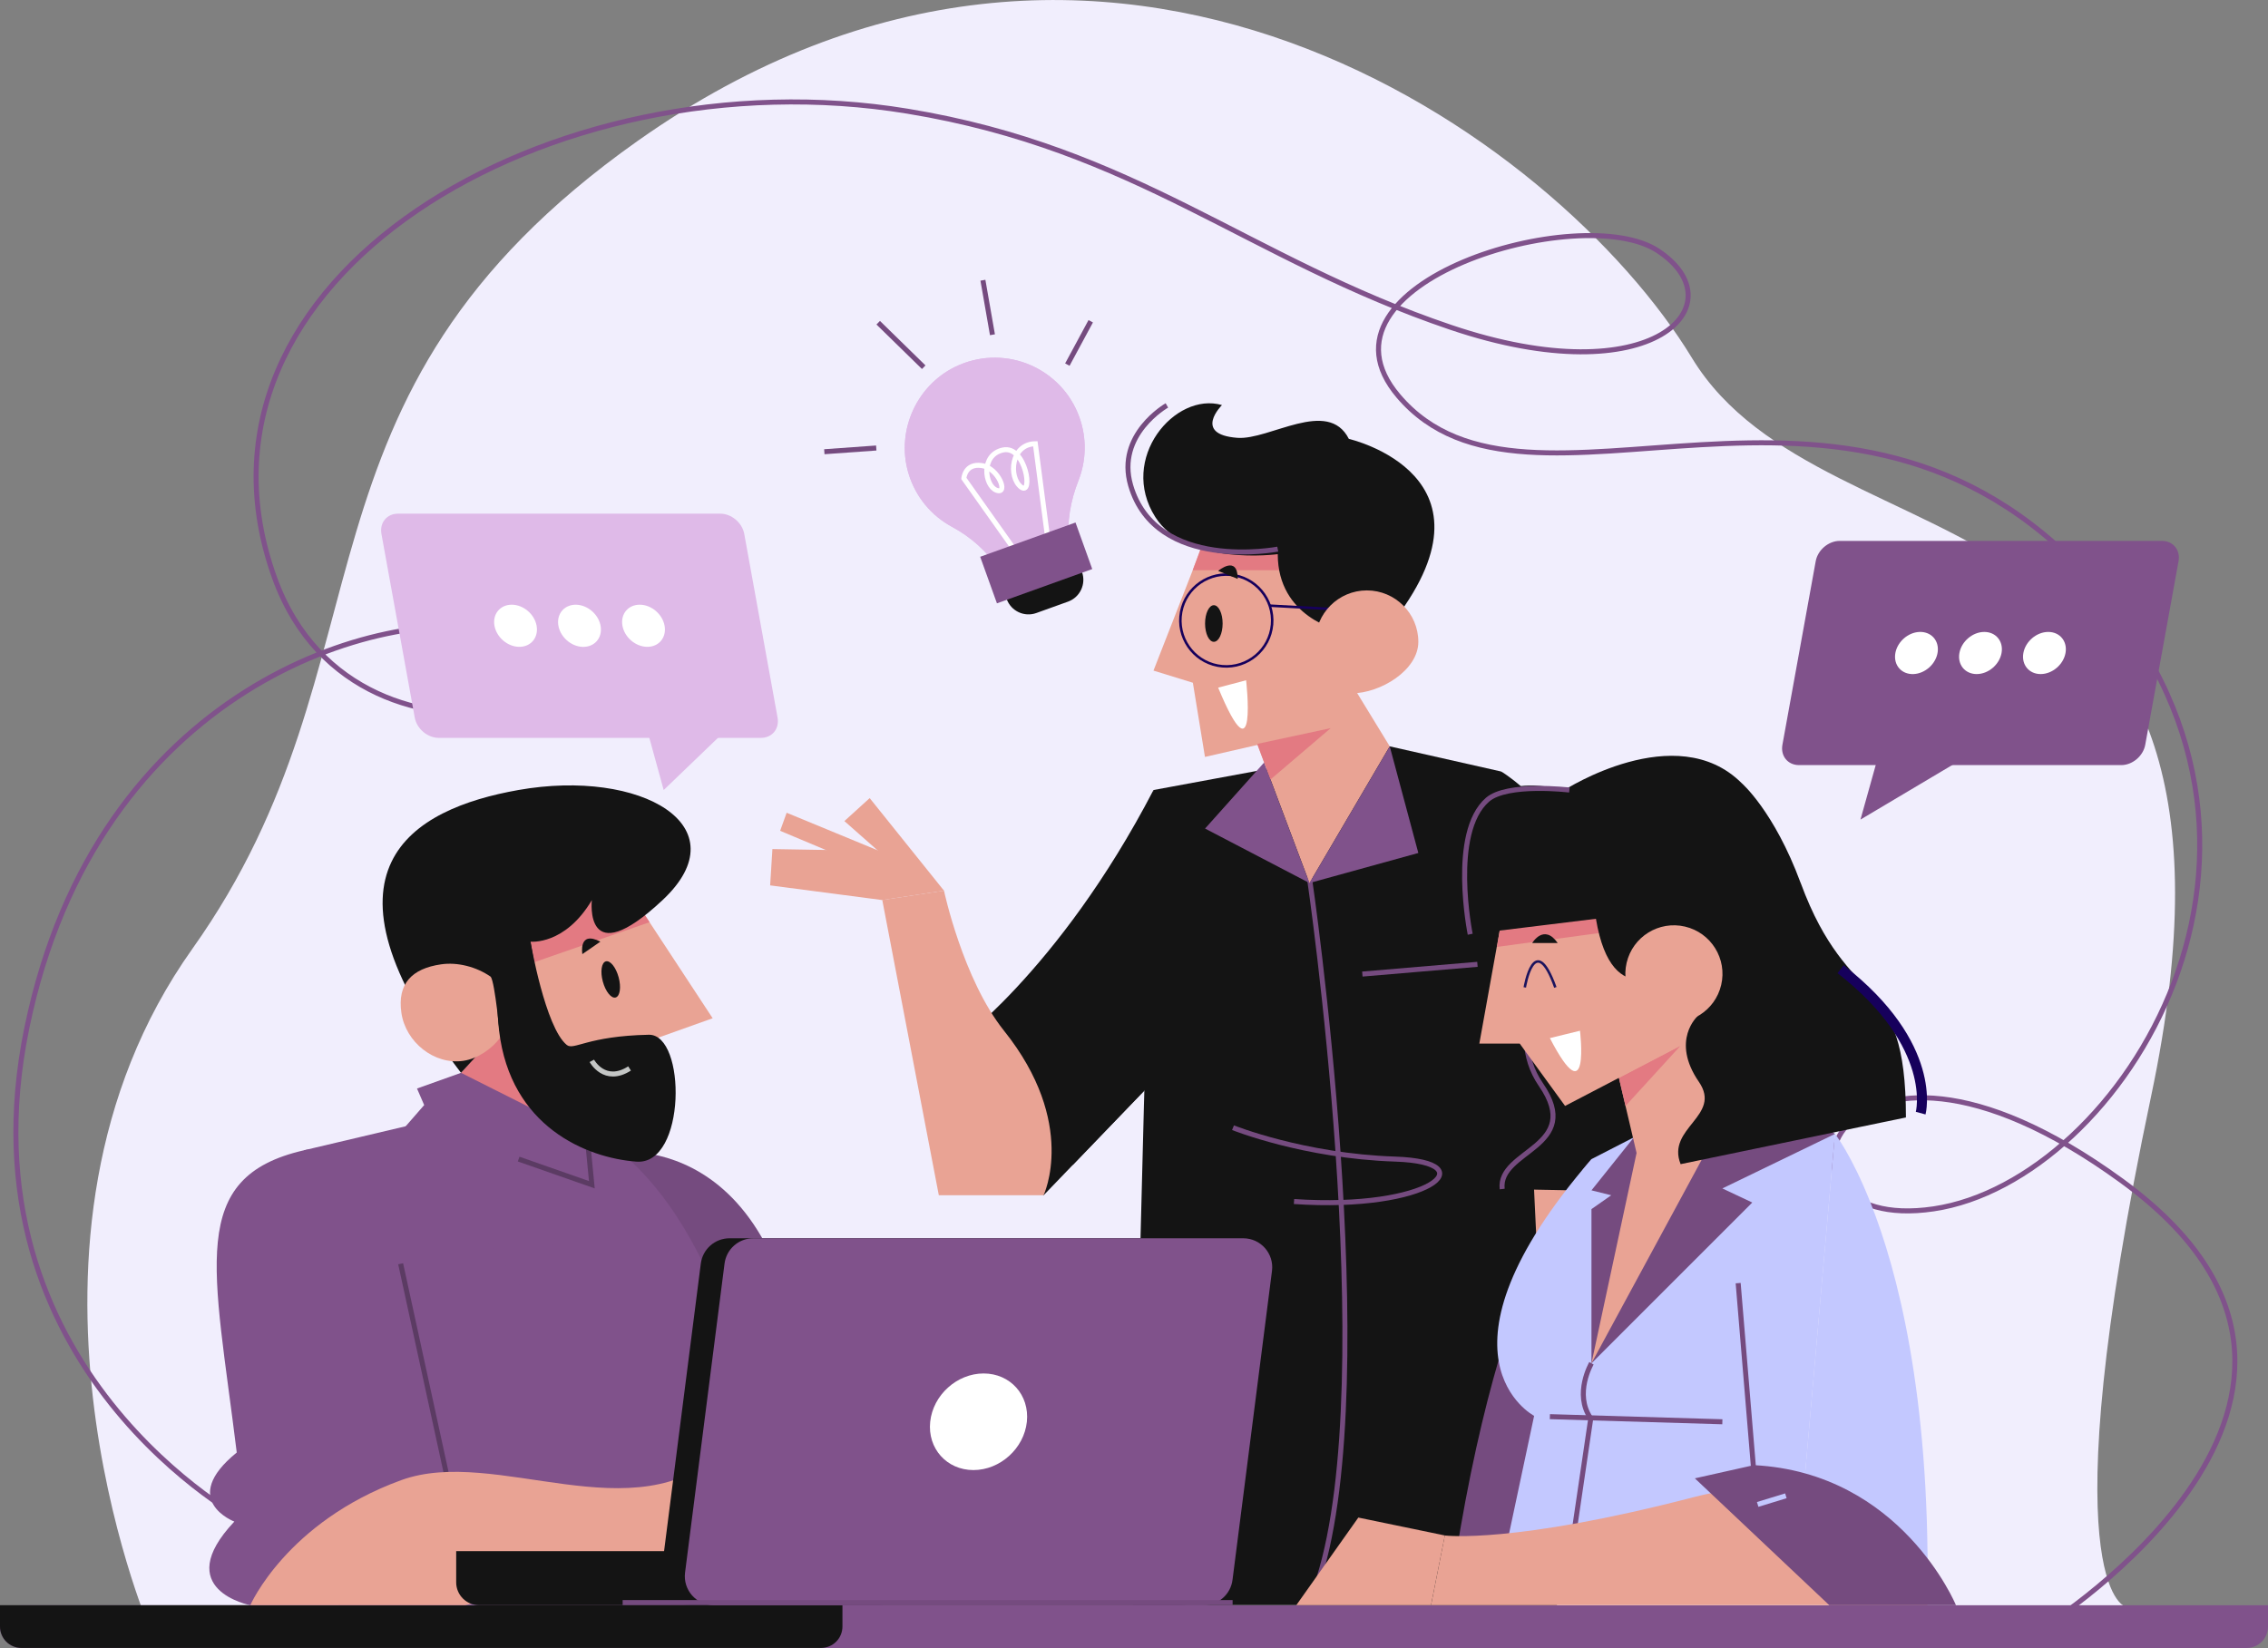 <?xml version="1.0" encoding="UTF-8"?>
<svg id="OBJECTS" xmlns="http://www.w3.org/2000/svg" viewBox="0 0 452.07 328.56">
  <rect x="0" y="0" width="452.07" height="328.56" fill="#808080" stroke="none"/>
  <defs>
    <style>
      .cls-1 {
        stroke: #c3c8ff;
      }

      .cls-1, .cls-2, .cls-3, .cls-4, .cls-5, .cls-6, .cls-7, .cls-8, .cls-9 {
        fill: none;
        stroke-miterlimit: 10;
      }

      .cls-10 {
        fill: #80528b;
      }

      .cls-10, .cls-11, .cls-12, .cls-13, .cls-14, .cls-15, .cls-16, .cls-17, .cls-18 {
        stroke-width: 0px;
      }

      .cls-2 {
        stroke: #fff;
      }

      .cls-11 {
        fill: #dfbae8;
      }

      .cls-12 {
        fill: #e9a394;
      }

      .cls-13 {
        fill: #141414;
      }

      .cls-3 {
        stroke: #80528b;
      }

      .cls-14 {
        fill: #c3c8ff;
      }

      .cls-4 {
        stroke: #c4c6c5;
      }

      .cls-5 {
        stroke-width: 2px;
      }

      .cls-5, .cls-9 {
        stroke: #16005c;
      }

      .cls-15 {
        fill: #fff;
      }

      .cls-6 {
        stroke: #1c145e;
      }

      .cls-6, .cls-9 {
        stroke-width: .5px;
      }

      .cls-7 {
        stroke: #754b7f;
      }

      .cls-16 {
        fill: #f1eefd;
      }

      .cls-8 {
        stroke: #5b3b63;
      }

      .cls-17 {
        fill: #e37a82;
      }

      .cls-18 {
        fill: #754b7f;
      }
    </style>
  </defs>
  <path class="cls-16" d="m29.68,324.3S-3.01,247.33,38.34,189.17c41.35-58.16,16.13-109.73,88.74-161.06,93.32-65.98,183.33-.88,210.17,43.26,26.84,44.14,118.01,21.61,91.52,147.19-20.55,97.42-5.22,101.7-5.22,101.7l-393.86,4.04Z"/>
  <path class="cls-3" d="m49.38,303.47s-58.02-30.31-44.04-98.48c13.98-68.16,70.92-84.34,94.34-79.34,43.89,9.38-27.82,37.05-44.95-10.45C33.24,55.62,109.87,10.5,180.9,22.17c45.65,7.5,67.69,29.36,108.27,43.09,40.44,13.68,57.4-4.64,41.29-15.26-15.29-10.08-70.82,6.37-51.75,28.91,26.1,30.87,89.02-16.96,137.78,36.3,48.76,53.26,6.43,120.22-31.05,125.8-37.48,5.58-21.05-48.22,37.48-5.58,58.53,42.64-15.4,88.86-15.4,88.86"/>
  <g>
    <path class="cls-10" d="m447.81,328.56H4.26c-2.35,0-4.26-1.91-4.26-4.26h0c0-2.35,1.91-4.26,4.26-4.26h447.81v4.26c0,2.35-1.91,4.26-4.26,4.26Z"/>
    <path class="cls-13" d="m0,320.03h167.92v4.26c0,2.35-1.91,4.26-4.26,4.26H4.26c-2.35,0-4.26-1.91-4.26-4.26v-4.26h0Z"/>
  </g>
  <g>
    <path class="cls-13" d="m229.92,157.51c-18.99,36.5-40.34,51.37-40.34,51.37l18.43,29.43,32.18-33.45-10.28-47.35Z"/>
    <path class="cls-13" d="m277.01,148.8l-47.1,8.71c-2.98,89.1-4.1,162.51-4.1,162.51h84.53s2.45-136.44-11.15-166.21l-22.19-5.01Z"/>
    <line class="cls-7" x1="271.55" y1="194.2" x2="294.49" y2="192.26"/>
    <path class="cls-7" d="m261.01,175.05s14.56,99.38,1.89,139.59"/>
    <path class="cls-7" d="m245.77,224.83s14.07,5.66,32.3,6.26c18.24.6,6.89,10.3-20.14,8.46"/>
    <polygon class="cls-12" points="249.39 145.17 261.01 176.05 277.01 148.8 266.47 131.56 249.39 145.17"/>
    <polygon class="cls-10" points="261.01 176.05 282.71 170.06 277.01 148.8 261.01 176.05"/>
    <polygon class="cls-10" points="251.97 152.03 240.2 165.19 261.01 176.05 251.97 152.03"/>
    <path class="cls-12" d="m208.01,238.3s6.88-14.34-7.89-32.81c-8.19-10.24-11.96-27.92-11.96-27.92l-12.3,1.87,11.27,58.86h20.89Z"/>
    <polygon class="cls-12" points="173.35 159.12 168.31 163.7 175.04 169.64 153.96 169.28 153.51 176.52 175.86 179.45 188.16 177.57 173.35 159.12"/>
    <polygon class="cls-12" points="177.03 170.39 156.8 162.04 155.5 165.64 172.38 172.73 177.03 170.39"/>
    <path class="cls-13" d="m299.21,153.81s27.18,15.47,35.76,73.44l-31.53,7.61-4.23-81.04Z"/>
    <g>
      <polygon class="cls-12" points="240.18 107.44 229.92 133.7 237.77 136.12 240.18 150.91 265.24 145.17 268.86 105.02 240.18 107.44"/>
      <polygon class="cls-17" points="256.91 113.68 237.74 113.68 239.83 108.02 256.91 106.96 256.91 113.68"/>
      <path class="cls-13" d="m266.92,125.66s-12.23-2.53-12.23-15.18c0,0-18.14,2.47-24.4-7.38-7.42-11.66,3.92-25.07,13.28-22.34,0,0-5.9,5.85,3.06,6.53,6.39.49,18.06-8.01,22.23.21,0,0,32.16,7.35,8.15,37.31l-10.1.84Z"/>
      <path class="cls-7" d="m254.69,109.48s-24.25,4.68-29.32-12.7c-2.96-10.17,7.22-15.95,7.22-15.95"/>
      <g>
        <path class="cls-9" d="m253.55,124.5c-.44,5.04-4.87,8.76-9.91,8.33s-8.76-4.87-8.33-9.91c.44-5.04,4.87-8.76,9.91-8.33,5.04.44,8.76,4.87,8.33,9.91Z"/>
        <line class="cls-9" x1="253.09" y1="120.75" x2="266.13" y2="121.46"/>
      </g>
      <path class="cls-12" d="m282.71,127.97c0,5.67-7.6,10.26-13.26,10.26s-7.26-4.6-7.26-10.26,4.6-10.26,10.26-10.26,10.26,4.6,10.26,10.26Z"/>
    </g>
    <polygon class="cls-12" points="331.2 228.15 331.2 275.48 307.6 275.48 305.64 234.32 331.2 228.15"/>
    <polygon class="cls-13" points="228.08 217.45 229.07 184.47 213.78 232.31 228.08 217.45"/>
    <polygon class="cls-17" points="250.61 148.31 265.24 145.17 253.24 155.41 250.61 148.31"/>
    <path class="cls-13" d="m243.7,124.31c0,2.02-.78,3.65-1.75,3.65s-1.75-1.64-1.75-3.65.78-3.65,1.75-3.65,1.75,1.64,1.75,3.65Z"/>
    <path class="cls-13" d="m246.71,115.42c0-4.9-3.9-1.6-3.9-1.6l3.9,1.6Z"/>
    <path class="cls-15" d="m242.81,137.1l5.57-1.48s2.39,20.68-5.57,1.48Z"/>
  </g>
  <g>
    <path class="cls-18" d="m122.67,229.78s37.61-5.82,38.35,59.77c.12,10.64,6.9,30.48,6.9,30.48h-34.09l-11.16-90.25Z"/>
    <path class="cls-10" d="m83.34,223.96l-22.73,5.37,6.94,90.7h88.45s-2.97-71.76-36.32-93.29l-36.33-2.78Z"/>
    <path class="cls-10" d="m60.61,229.33c-23.43,5.34-17.95,23.33-13.42,60.26-11.69,9.5-.48,13.77-.48,13.77-12.84,13.61,3.18,16.67,3.18,16.67h42.77s-8.61-96.05-32.06-90.7Z"/>
    <line class="cls-8" x1="90.12" y1="299.08" x2="79.86" y2="251.96"/>
    <path class="cls-12" d="m49.89,320.03s7.22-16.58,30.05-24.92c18.92-6.91,46.61,11.03,64.33-6.02l3.28,19.19-54.88,11.74h-42.77Z"/>
    <g>
      <g>
        <polygon class="cls-12" points="125.13 177.25 142.05 203.01 131.2 206.88 129.32 227.82 96.69 216.48 99.76 173.9 125.13 177.25"/>
        <polygon class="cls-17" points="100.02 204.31 83.34 223.96 104.74 250.18 114.38 219.56 100.02 204.31"/>
        <polygon class="cls-17" points="105.6 192.14 129.47 183.86 125.13 177.25 101.55 179.7 105.6 192.14"/>
        <path class="cls-13" d="m103.54,201.16s7.23,14.47,2.2-13.42c0,0,6.86.77,12.23-8.28,0,0-1.67,14.75,14.09,0,15.76-14.75-4.27-26.29-28.75-21.95-21.21,3.76-42.44,15.75-11.42,56.38l11.65-12.73Z"/>
        <path class="cls-12" d="m99.68,206.91c-1.63,2.18-4.43,4.16-7.33,4.59-5.82.85-11.5-3.74-12.34-9.56-.85-5.82,2.09-8.84,7.91-9.68,3.27-.48,7.05.49,9.89,2.47.86,1.07,1.88,12.19,1.88,12.19Z"/>
        <path class="cls-13" d="m123.31,194.84c.54,1.99.27,3.79-.6,4.03s-2.01-1.18-2.55-3.17c-.54-1.99-.27-3.79.6-4.03.87-.24,2.01,1.18,2.55,3.17Z"/>
        <path class="cls-13" d="m116.08,190.22s-.85-4.78,3.59-2.48l-3.59,2.48Z"/>
      </g>
      <polygon class="cls-10" points="80.67 224.77 84.55 220.32 83.12 217.02 91.89 213.89 117.04 226.54 117.97 236.2 113.71 234.85 106.76 260.75 80.67 224.77"/>
      <polyline class="cls-8" points="103.38 231.09 117.97 236.2 117.04 226.54"/>
      <path class="cls-13" d="m105.74,187.74s2.93,17.08,7.23,20.59c1.41,1.15,4.08-1.78,16.35-2.03,7.51-.15,7.5,26.05-2.46,25.3-9.96-.75-25.1-6.96-27.37-26.06-1.99-16.76,6.25-17.8,6.25-17.8Z"/>
      <path class="cls-4" d="m117.97,211.5s2.53,4.71,7.52,1.52"/>
    </g>
  </g>
  <g>
    <path class="cls-13" d="m90.93,309.25h83.97c2.52,0,4.56,2.04,4.56,4.56v1.66c0,2.52-2.04,4.56-4.56,4.56h-79.41c-2.52,0-4.56-2.04-4.56-4.56v-6.22h0Z"/>
    <g>
      <path class="cls-13" d="m243.09,246.88h-97.68c-2.9,0-5.35,2.16-5.72,5.04l-7.87,61.61c-.44,3.45,2.25,6.5,5.72,6.5h97.68c2.9,0,5.35-2.16,5.72-5.04l7.87-61.61c.44-3.45-2.25-6.5-5.72-6.5Z"/>
      <path class="cls-10" d="m247.82,246.88h-97.68c-2.9,0-5.35,2.16-5.72,5.04l-7.87,61.61c-.44,3.45,2.25,6.5,5.72,6.5h97.68c2.9,0,5.35-2.16,5.72-5.04l7.87-61.61c.44-3.45-2.25-6.5-5.72-6.5Z"/>
      <path class="cls-15" d="m204.68,283.46c-.56,5.32-5.33,9.63-10.65,9.63s-9.18-4.31-8.62-9.63c.56-5.32,5.33-9.63,10.65-9.63s9.18,4.31,8.62,9.63Z"/>
    </g>
    <line class="cls-7" x1="245.69" y1="319.51" x2="124.11" y2="319.51"/>
  </g>
  <g>
    <g>
      <g>
        <path class="cls-13" d="m299.42,237.06l40.36.77-9.15-49.37-21.46,2.43s-9.67,14.27-2.03,25.36c8.61,12.52-8.6,12.98-7.72,20.82Z"/>
        <path class="cls-7" d="m309.17,190.88s-9.67,14.27-2.03,25.36c8.61,12.52-8.6,12.98-7.72,20.82"/>
      </g>
      <path class="cls-18" d="m317.22,231.09s-18.36,18.02-28.05,85.93h20.44l7.6-85.93Z"/>
      <path class="cls-14" d="m365.76,226.07l-7.99,90.95h-59.37l7.39-34.74s-22.6-11.79,11.44-51.19l8.46-4.35,36.76-2.78,3.31,2.11Z"/>
      <path class="cls-7" d="m317.22,271.8s-3.56,6.1-.14,10.99l-5.04,34.24"/>
      <line class="cls-7" x1="308.93" y1="282.44" x2="343.31" y2="283.46"/>
      <line class="cls-7" x1="350.09" y1="299.56" x2="346.46" y2="255.82"/>
      <path class="cls-14" d="m365.76,226.07s3.28,4.12,7.07,13.69c5.38,13.56,11.8,38.07,11.38,77.26h-26.45l7.99-90.95Z"/>
      <path class="cls-12" d="m384.21,320.02s-13.21-30.22-46.45-21.57c-36.29,9.44-49.77,7.68-49.77,7.68l-2.75,13.89h98.97Z"/>
      <g>
        <path class="cls-18" d="m349.62,292.1l-11.79,2.64,26.79,25.29h25.25s-10.88-26.39-40.24-27.92Z"/>
        <line class="cls-1" x1="350.35" y1="299.94" x2="355.97" y2="298.22"/>
      </g>
      <polygon class="cls-12" points="288 306.13 270.75 302.56 258.39 320.02 285.24 320.02 288 306.13"/>
      <polygon class="cls-18" points="317.22 271.8 349.27 239.75 343.31 236.94 365.76 226.07 355.45 219.51 331.47 219.51 317.22 237.32 321.16 238.3 317.22 241.06 317.22 271.8"/>
      <g>
        <polygon class="cls-12" points="339.63 230.41 350.09 223.17 338.79 197.91 321.28 208.91 326.21 229.87 317.22 271.8 339.63 230.41"/>
        <polygon class="cls-17" points="322.69 214.89 334.98 208.48 324.01 220.49 322.69 214.89"/>
        <polygon class="cls-12" points="300.23 178.31 294.87 208.06 302.92 208.06 311.96 220.49 334.98 208.48 318.88 172.61 300.23 178.31"/>
        <polygon class="cls-17" points="298.93 185.53 298.39 188.79 319.63 185.9 319.3 181.83 298.93 185.53"/>
        <path class="cls-13" d="m358.92,176.05c-5.32-14.41-11.81-19.96-11.81-19.96-13.03-12.94-35.29,1.42-35.29,1.42-28.53-6.91-16.95,28.52-16.95,28.52l23.24-2.85c3.25,19.49,14.87,9.62,14.87,9.62l5.42,9.77s-5.47,4.83.23,13.12c4.69,6.82-6.55,9.15-3.64,16.41l44.91-9.31c0-29.55-11.37-20.69-20.97-46.73Z"/>
        <path class="cls-7" d="m293.05,186.26s-4.11-20.22,3.44-26.81c3.94-3.43,16.33-1.94,16.33-1.94"/>
        <path class="cls-5" d="m382.84,221.93s3.59-13.45-15.96-28.7"/>
        <circle class="cls-12" cx="333.64" cy="194.15" r="9.68" transform="translate(68.3 474.51) rotate(-76.77)"/>
      </g>
    </g>
    <path class="cls-15" d="m308.93,206.97l6-1.47s2.11,17.11-6,1.47Z"/>
    <g>
      <path class="cls-6" d="m303.93,196.86s1.91-11.64,6.09,0"/>
      <path class="cls-13" d="m305.41,188.01s2.32-3.94,5.08,0h-5.08Z"/>
    </g>
  </g>
  <g>
    <g>
      <path class="cls-11" d="m215.15,83.18c-3.48-9.68-14.42-14.52-24.01-10.39-8.25,3.56-12.63,12.92-10.07,21.54,1.43,4.82,4.66,8.54,8.71,10.72,3.74,2.01,6.94,4.87,9.29,8.4l.68,1.02,13.44-4.83-.13-1.21c-.44-4.29.31-8.58,1.89-12.59,1.55-3.91,1.73-8.38.2-12.65Z"/>
      <path class="cls-11" d="m215.15,83.18c-3.48-9.68-14.42-14.52-24.01-10.39-8.25,3.56-12.63,12.92-10.07,21.54,1.43,4.82,4.66,8.54,8.71,10.72,3.74,2.01,6.94,4.87,9.29,8.4l.68,1.02,13.44-4.83-.13-1.21c-.44-4.29.31-8.58,1.89-12.59,1.55-3.91,1.73-8.38.2-12.65Z"/>
      <path class="cls-2" d="m202.83,110.5l-10.71-15.11s.2-3.06,3.56-2.57c3.36.48,5.37,5.79,2.97,4.93-2.4-.86-3.25-7.09,1.29-8.04s6.06,9.36,3.55,7.37c-2.51-1.99-1.98-8.55,2.88-8.61l2.85,21.79"/>
      <path class="cls-13" d="m204.14,108.31h6.71c2.55,0,4.62,2.07,4.62,4.62v3.94c0,2.55-2.07,4.62-4.62,4.62h-6.71c-2.55,0-4.62-2.07-4.62-4.62v-3.94c0-2.55,2.07-4.62,4.62-4.62Z" transform="translate(-26.64 76.98) rotate(-19.78)"/>
      <rect class="cls-10" x="196.45" y="107.32" width="20.19" height="9.86" transform="translate(-25.8 76.5) rotate(-19.78)"/>
    </g>
    <line class="cls-7" x1="197.82" y1="66.74" x2="195.92" y2="55.87"/>
    <line class="cls-7" x1="184.12" y1="73.21" x2="175.05" y2="64.34"/>
    <line class="cls-7" x1="174.66" y1="89.32" x2="164.31" y2="90.06"/>
    <line class="cls-7" x1="212.75" y1="72.69" x2="217.41" y2="64.05"/>
  </g>
  <g>
    <g>
      <g>
        <path class="cls-10" d="m358.59,152.54h64.23c2.23,0,4.37-1.81,4.78-4.04l6.64-36.62c.4-2.23-1.08-4.04-3.31-4.04h-64.23c-2.23,0-4.37,1.81-4.78,4.04l-6.64,36.62c-.4,2.23,1.08,4.04,3.31,4.04Z"/>
        <g>
          <path class="cls-15" d="m403.31,130.19c-.42,2.32,1.12,4.2,3.44,4.2s4.54-1.88,4.96-4.2c.42-2.32-1.12-4.2-3.44-4.2s-4.54,1.88-4.96,4.2Z"/>
          <path class="cls-15" d="m390.56,130.19c-.42,2.32,1.12,4.2,3.44,4.2s4.54-1.88,4.96-4.2c.42-2.32-1.12-4.2-3.44-4.2s-4.54,1.88-4.96,4.2Z"/>
          <ellipse class="cls-15" cx="382" cy="130.19" rx="4.6" ry="3.84" transform="translate(12.15 291.7) rotate(-42.41)"/>
        </g>
      </g>
      <polygon class="cls-10" points="393.16 150.13 370.84 163.4 374.84 149.09 393.16 150.13"/>
    </g>
    <g>
      <g>
        <path class="cls-11" d="m151.68,147.11h-64.23c-2.23,0-4.37-1.81-4.78-4.04l-6.64-36.62c-.4-2.23,1.08-4.04,3.31-4.04h64.23c2.23,0,4.37,1.81,4.78,4.04l6.64,36.62c.4,2.23-1.08,4.04-3.31,4.04Z"/>
        <g>
          <path class="cls-15" d="m106.96,124.76c.42,2.32-1.12,4.2-3.44,4.2s-4.54-1.88-4.96-4.2c-.42-2.32,1.12-4.2,3.44-4.2s4.54,1.88,4.96,4.2Z"/>
          <ellipse class="cls-15" cx="115.51" cy="124.76" rx="3.84" ry="4.6" transform="translate(-54.51 125.91) rotate(-47.59)"/>
          <path class="cls-15" d="m132.47,124.76c.42,2.32-1.12,4.2-3.44,4.2s-4.54-1.88-4.96-4.2c-.42-2.32,1.12-4.2,3.44-4.2s4.54,1.88,4.96,4.2Z"/>
        </g>
      </g>
      <polygon class="cls-11" points="128.77 144.71 132.29 157.51 146.54 143.81 128.77 144.71"/>
    </g>
  </g>
</svg>